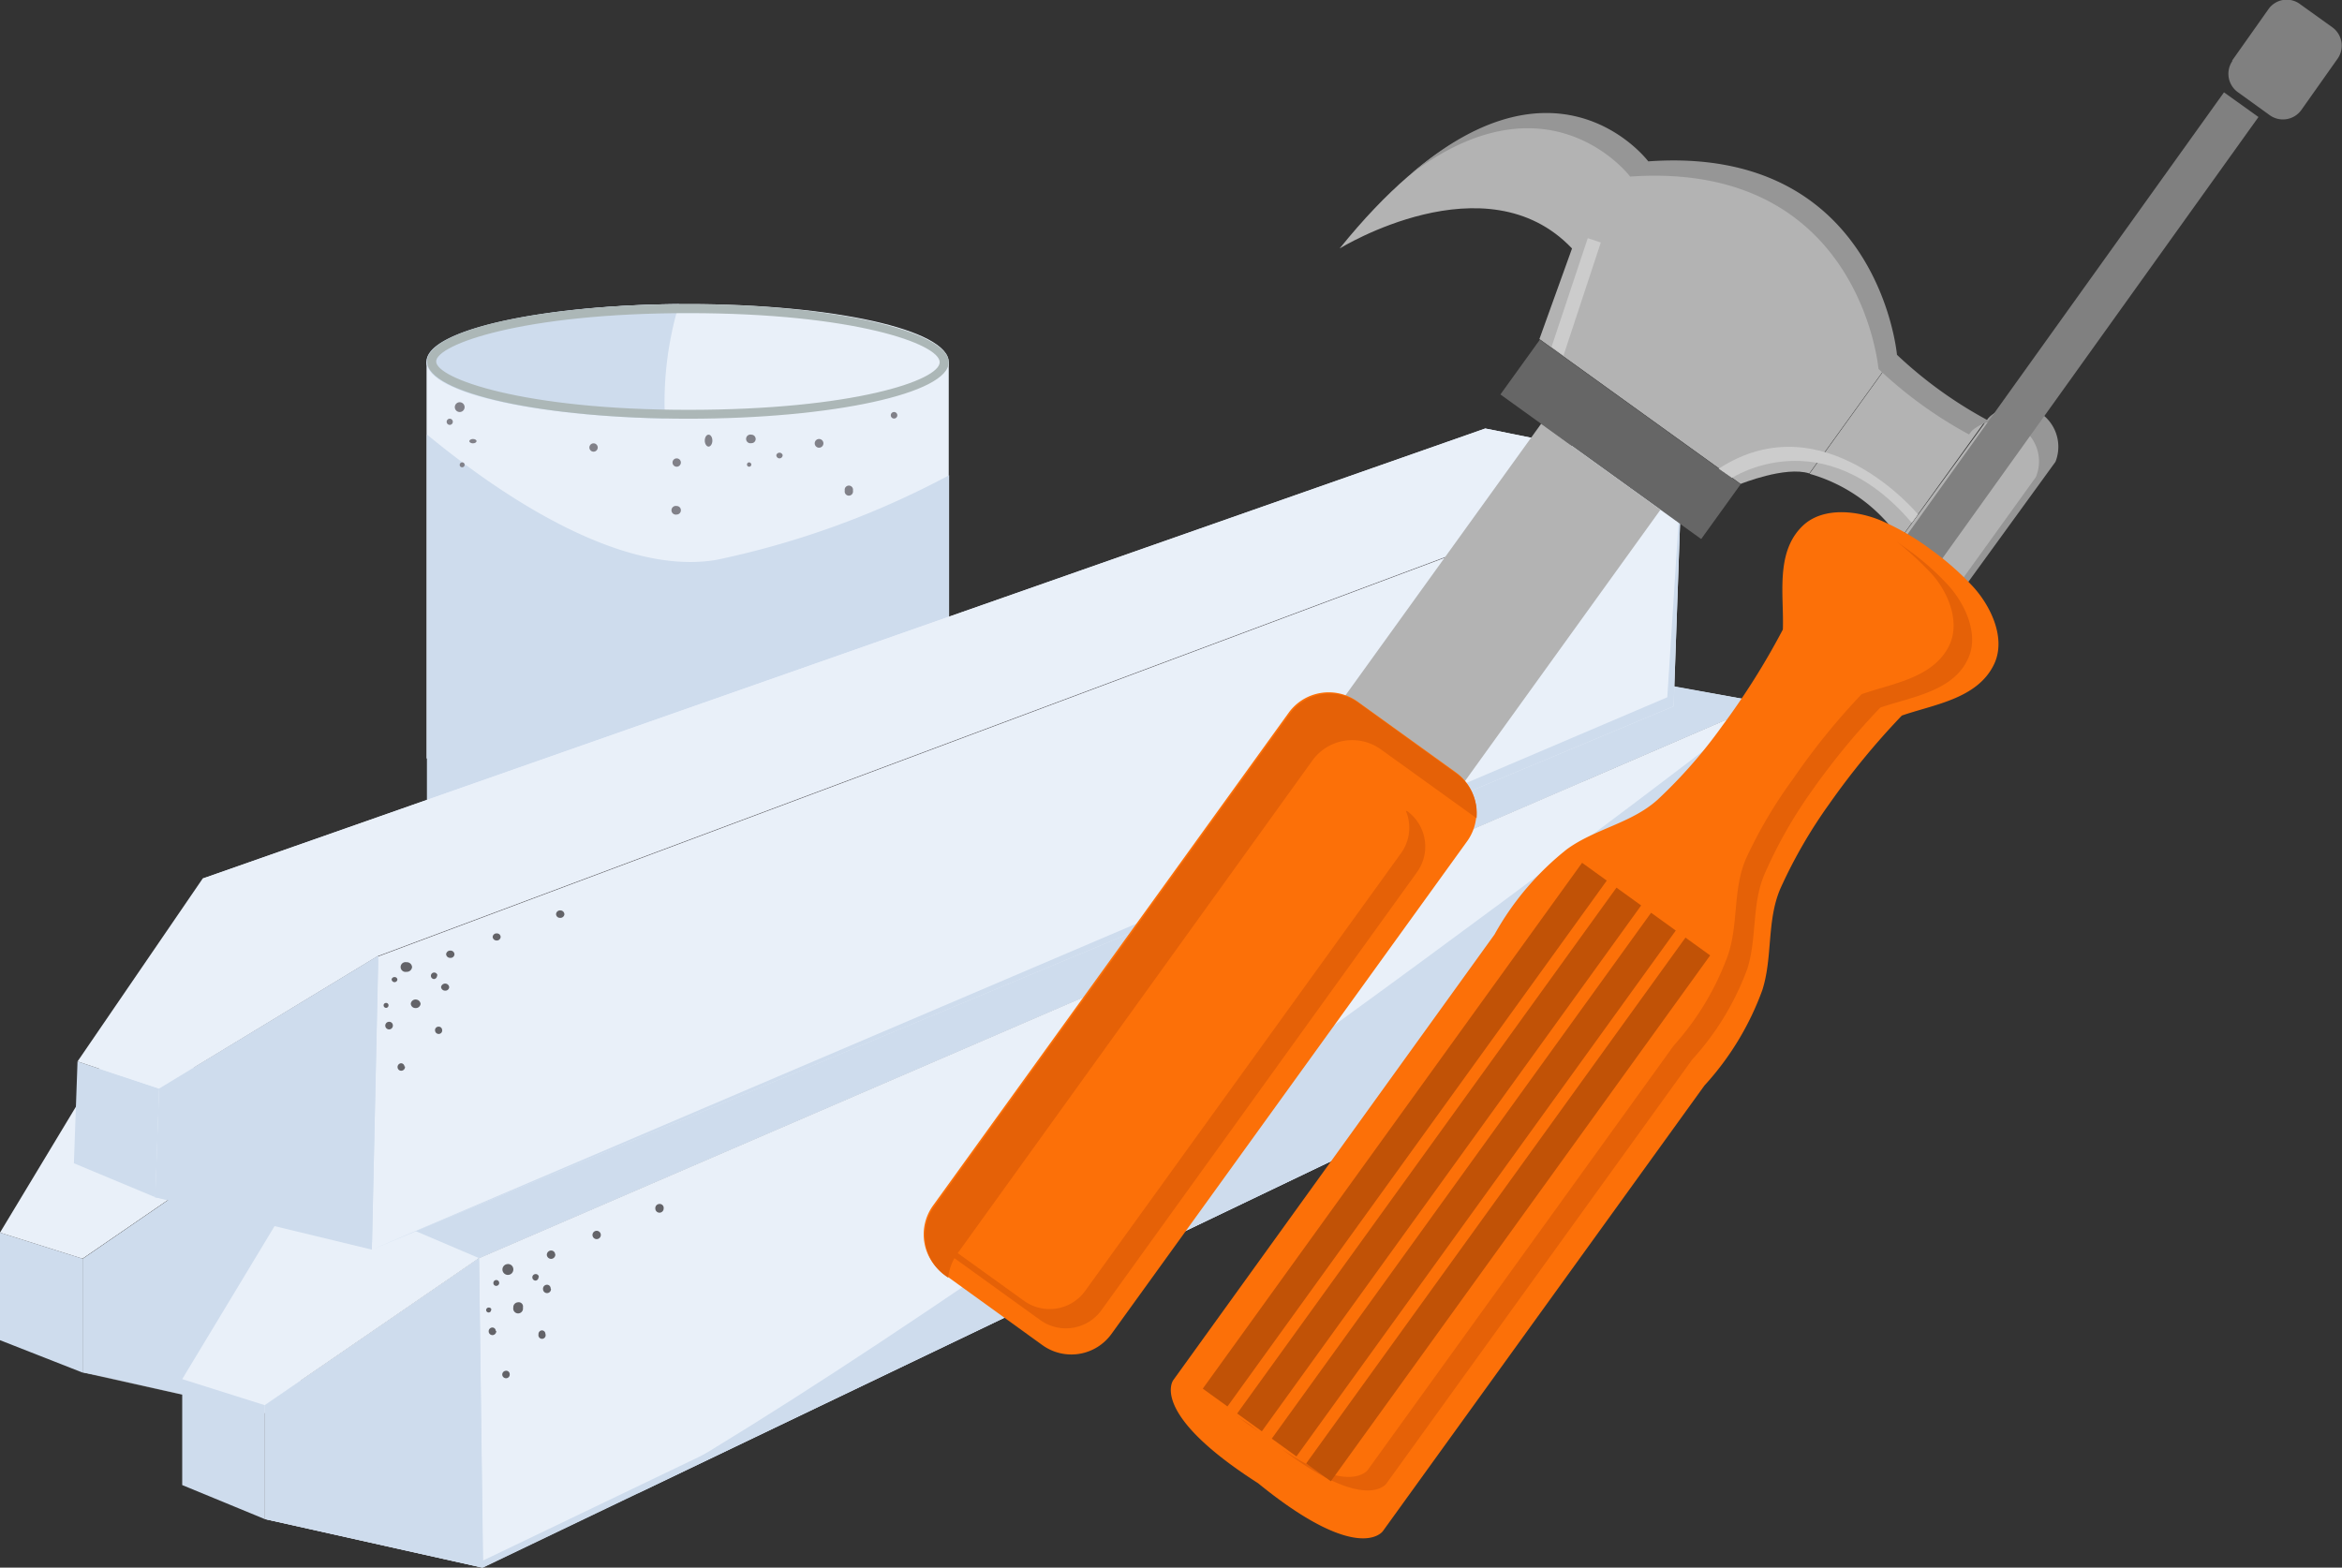 <svg xmlns="http://www.w3.org/2000/svg" viewBox="0 0 129.3 86.56"><rect x="0" y="0" width="129.3" height="86.56" fill="#333333" stroke="none"/><defs><style>.cls-1{fill:#e9f0f9;}.cls-2{fill:#cedced;}.cls-3{fill:#acb7b7;}.cls-4{fill:#818189;}.cls-5{fill:#717171;}.cls-6{fill:#636368;}.cls-7{fill:#b3b3b3;}.cls-8{fill:#969696;}.cls-9{fill:#666;}.cls-10{fill:#fc7008;}.cls-11{fill:#e56107;}.cls-12{fill:#ccc;}.cls-13{fill:gray;}.cls-14{fill:#c15206;}</style></defs><g id="Calque_2" data-name="Calque 2"><g id="Calque_1-2" data-name="Calque 1"><g id="Groupe_48" data-name="Groupe 48"><g id="Groupe_43" data-name="Groupe 43"><g id="Groupe_42" data-name="Groupe 42"><g id="Groupe_38" data-name="Groupe 38"><rect id="Rectangle_101" data-name="Rectangle 101" class="cls-1" x="23.55" y="19.96" width="28.83" height="21.92"/><path id="Tracé_223" data-name="Tracé 223" class="cls-1" d="M52.38,20c0,1.75-6.45,3.16-14.41,3.16S23.55,21.71,23.55,20,30,16.79,38,16.79,52.38,18.21,52.38,20Z"/><path id="Tracé_224" data-name="Tracé 224" class="cls-2" d="M39.57,30.91c-5.36.93-12.08-3.68-16-6.92V49.47c0,1.75,6.45,3.17,14.41,3.17s14.42-1.42,14.42-3.17V26.24A48,48,0,0,1,39.57,30.91Z"/><path id="Tracé_225" data-name="Tracé 225" class="cls-2" d="M37.49,16.79c-7.74.06-13.94,1.46-13.94,3.17s5.79,3,13.16,3.15A18.8,18.8,0,0,1,37.49,16.79Z"/><path id="Tracé_226" data-name="Tracé 226" class="cls-3" d="M38,16.79c-8,0-14.42,1.42-14.42,3.17S30,23.12,38,23.12,52.38,21.71,52.38,20,45.93,16.79,38,16.79Zm0,5.84c-9.14,0-13.92-1.74-13.92-2.67S28.83,17.29,38,17.29,51.88,19,51.88,20,47.1,22.63,38,22.63Z"/><path id="Tracé_227" data-name="Tracé 227" class="cls-4" d="M41.72,24.24a.23.23,0,0,1-.24.23.24.24,0,1,1,0-.47h0A.24.24,0,0,1,41.72,24.24Z"/><path id="Tracé_228" data-name="Tracé 228" class="cls-4" d="M43.21,25.13a.18.18,0,0,1-.17.18.18.18,0,0,1-.18-.18A.18.18,0,0,1,43,25h0A.18.18,0,0,1,43.21,25.13Z"/><path id="Tracé_229" data-name="Tracé 229" class="cls-4" d="M41.48,25.65a.12.12,0,0,1-.12.12.12.12,0,0,1-.12-.12.12.12,0,0,1,.12-.12h0A.13.13,0,0,1,41.48,25.65Z"/><path id="Tracé_230" data-name="Tracé 230" class="cls-4" d="M45.46,24.48a.24.24,0,0,1-.48,0,.24.24,0,0,1,.48,0Z"/><path id="Tracé_231" data-name="Tracé 231" class="cls-4" d="M47.09,27.09a.23.23,0,1,1-.45,0,.23.23,0,1,1,.45,0Z"/><path id="Tracé_232" data-name="Tracé 232" class="cls-4" d="M37.59,25.54a.23.23,0,0,1-.23.23.23.23,0,1,1,0-.46h0A.23.23,0,0,1,37.59,25.54Z"/><path id="Tracé_233" data-name="Tracé 233" class="cls-4" d="M33,24.71a.23.23,0,1,1-.46,0,.23.23,0,1,1,.46,0Z"/><path id="Tracé_234" data-name="Tracé 234" class="cls-4" d="M37.59,28.18a.23.23,0,0,1-.23.23.24.24,0,1,1,0-.47.23.23,0,0,1,.23.24Z"/><path id="Tracé_235" data-name="Tracé 235" class="cls-4" d="M39.33,24.33c0,.18-.1.33-.21.33s-.21-.15-.21-.33S39,24,39.12,24,39.33,24.15,39.33,24.33Z"/><path id="Tracé_236" data-name="Tracé 236" class="cls-4" d="M49.54,22.93a.18.18,0,1,1-.18-.18.18.18,0,0,1,.18.18Z"/><path id="Tracé_237" data-name="Tracé 237" class="cls-4" d="M25.65,22.48a.27.27,0,1,1-.27-.27.27.27,0,0,1,.27.27Z"/><path id="Tracé_238" data-name="Tracé 238" class="cls-4" d="M25,23.29a.17.17,0,0,1-.17.17.17.17,0,1,1,0-.34.17.17,0,0,1,.17.17Z"/><path id="Tracé_239" data-name="Tracé 239" class="cls-4" d="M26.31,24.36c0,.06-.09.12-.2.12s-.2-.06-.2-.12.09-.12.2-.12S26.31,24.29,26.31,24.36Z"/><path id="Tracé_240" data-name="Tracé 240" class="cls-4" d="M25.65,25.67a.13.13,0,0,1-.13.13.13.13,0,0,1-.14-.13.14.14,0,0,1,.14-.14.13.13,0,0,1,.13.14Z"/></g><g id="Groupe_39" data-name="Groupe 39"><path id="Tracé_241" data-name="Tracé 241" class="cls-2" d="M0,68.06,4.56,69.5v6.29L0,74Z"/><path id="Tracé_242" data-name="Tracé 242" class="cls-1" d="M76.4,28.76,6.56,57.18,0,68.06,4.56,69.5l11.83-8.12,71-30.66Z"/><path id="Tracé_243" data-name="Tracé 243" class="cls-5" d="M4.56,75.79l12.05,2.68L87.38,44.55V30.72l-71,30.66L4.56,69.5Z"/><path id="Tracé_244" data-name="Tracé 244" class="cls-2" d="M16.61,78.08l-.22-16.7L4.56,69.51v6.27Z"/><path id="Tracé_245" data-name="Tracé 245" class="cls-6" d="M6.56,57.18l9.83,4.2,71-30.66-11-2Z"/><path id="Tracé_246" data-name="Tracé 246" class="cls-6" d="M18.28,62a.3.3,0,0,1-.28.32.3.3,0,0,1,0-.6h0A.29.29,0,0,1,18.28,62Z"/><path id="Tracé_247" data-name="Tracé 247" class="cls-6" d="M20.6,61.16a.24.24,0,1,1-.47,0,.24.24,0,0,1,.22-.25h0A.23.23,0,0,1,20.6,61.16Z"/><path id="Tracé_248" data-name="Tracé 248" class="cls-6" d="M18.82,64.11a.27.27,0,1,1-.29-.24h0A.26.26,0,0,1,18.82,64.11Z"/><path id="Tracé_249" data-name="Tracé 249" class="cls-6" d="M20.37,63.09a.23.23,0,0,1-.45,0,.23.23,0,0,1,.2-.25h0A.23.23,0,0,1,20.37,63.09Z"/><path id="Tracé_250" data-name="Tracé 250" class="cls-6" d="M19.67,62.42a.18.18,0,0,1-.16.2.19.19,0,0,1-.2-.16.2.2,0,0,1,.17-.2h0a.17.17,0,0,1,.18.16Z"/><path id="Tracé_251" data-name="Tracé 251" class="cls-6" d="M17.5,62.74a.16.16,0,0,1-.15.17.15.15,0,0,1-.17-.15.16.16,0,0,1,.14-.17h0a.15.15,0,0,1,.16.14Z"/><path id="Tracé_252" data-name="Tracé 252" class="cls-6" d="M17.05,64.23a.14.14,0,0,1-.12.15.15.15,0,0,1-.15-.12.14.14,0,0,1,.13-.15h0A.12.12,0,0,1,17.05,64.23Z"/><path id="Tracé_253" data-name="Tracé 253" class="cls-6" d="M17.34,65.4a.21.21,0,1,1-.42,0,.21.21,0,0,1,.19-.22h0a.2.2,0,0,1,.21.19Z"/><path id="Tracé_254" data-name="Tracé 254" class="cls-6" d="M20.07,65.58a.21.21,0,0,1-.19.22.19.19,0,0,1-.21-.18.2.2,0,0,1,.18-.22h0a.18.18,0,0,1,.19.18Z"/><path id="Tracé_255" data-name="Tracé 255" class="cls-6" d="M23.11,60.07a.23.23,0,0,1-.2.25.22.22,0,0,1-.24-.2.21.21,0,0,1,.2-.24h0A.23.23,0,0,1,23.11,60.07Z"/><path id="Tracé_256" data-name="Tracé 256" class="cls-6" d="M26.59,58.64a.24.24,0,1,1-.26-.21h0a.21.21,0,0,1,.23.21Z"/><path id="Tracé_257" data-name="Tracé 257" class="cls-6" d="M18.08,67.79a.2.2,0,0,1-.18.22.21.21,0,0,1-.23-.19.22.22,0,0,1,.19-.22h0A.19.19,0,0,1,18.08,67.79Z"/><path id="Tracé_258" data-name="Tracé 258" class="cls-2" d="M16.39,61.38l.22,17.09-12-2.69S15.13,74.62,16.39,61.38Z"/></g><g id="Groupe_40" data-name="Groupe 40"><path id="Tracé_259" data-name="Tracé 259" class="cls-2" d="M10.06,76.15l4.56,1.44v6.29L10.06,82Z"/><path id="Tracé_260" data-name="Tracé 260" class="cls-1" d="M86.46,36.85,16.62,65.28,10.06,76.15l4.56,1.44,11.83-8.12,71-30.66Z"/><path id="Tracé_261" data-name="Tracé 261" class="cls-1" d="M14.62,83.88l12,2.68L97.44,52.64V38.81l-71,30.66L14.62,77.59Z"/><path id="Tracé_262" data-name="Tracé 262" class="cls-2" d="M97.44,52.64V38.81c-.67.67-41.49,31.88-62.29,43.68Z"/><path id="Tracé_263" data-name="Tracé 263" class="cls-2" d="M26.67,86.17l-.22-16.7L14.62,77.59v6.29Z"/><path id="Tracé_264" data-name="Tracé 264" class="cls-2" d="M16.62,65.28l9.83,4.19,71-30.66-11-2Z"/><path id="Tracé_265" data-name="Tracé 265" class="cls-6" d="M28.34,70.07a.3.3,0,1,1-.6.05A.3.3,0,0,1,28,69.8h0A.29.29,0,0,1,28.34,70.07Z"/><path id="Tracé_266" data-name="Tracé 266" class="cls-6" d="M30.66,69.26a.24.24,0,0,1-.22.25.24.24,0,0,1-.25-.21.24.24,0,0,1,.22-.25h0a.22.22,0,0,1,.24.21Z"/><path id="Tracé_267" data-name="Tracé 267" class="cls-6" d="M28.87,72.2a.27.27,0,1,1-.53,0,.27.27,0,0,1,.24-.29h0A.24.24,0,0,1,28.87,72.2Z"/><path id="Tracé_268" data-name="Tracé 268" class="cls-6" d="M30.42,71.18a.22.22,0,1,1-.44,0,.22.22,0,0,1,.2-.24h0a.2.2,0,0,1,.22.2Z"/><path id="Tracé_269" data-name="Tracé 269" class="cls-6" d="M29.73,70.52a.18.18,0,0,1-.16.19.18.18,0,1,1,0-.36h0a.17.17,0,0,1,.18.17Z"/><path id="Tracé_270" data-name="Tracé 270" class="cls-6" d="M27.56,70.83a.16.16,0,0,1-.15.17.15.15,0,0,1-.17-.14.16.16,0,0,1,.14-.18h0A.16.16,0,0,1,27.56,70.83Z"/><path id="Tracé_271" data-name="Tracé 271" class="cls-6" d="M27.11,72.33a.13.13,0,0,1-.12.14.14.14,0,0,1-.15-.12A.14.14,0,0,1,27,72.2h0a.13.13,0,0,1,.13.13Z"/><path id="Tracé_272" data-name="Tracé 272" class="cls-6" d="M27.4,73.49a.22.22,0,0,1-.2.23.21.21,0,0,1-.22-.19.21.21,0,0,1,.19-.23h0a.19.19,0,0,1,.2.19Z"/><path id="Tracé_273" data-name="Tracé 273" class="cls-6" d="M30.12,73.68a.2.2,0,1,1-.39,0,.2.2,0,0,1,.18-.22h0a.19.19,0,0,1,.2.18Z"/><path id="Tracé_274" data-name="Tracé 274" class="cls-6" d="M33.17,68.17a.23.23,0,1,1-.24-.21h0A.23.23,0,0,1,33.17,68.17Z"/><path id="Tracé_275" data-name="Tracé 275" class="cls-6" d="M36.64,66.73a.23.23,0,1,1-.46,0,.23.23,0,0,1,.21-.25h0A.22.22,0,0,1,36.64,66.73Z"/><path id="Tracé_276" data-name="Tracé 276" class="cls-6" d="M28.14,75.88a.2.2,0,0,1-.18.22.21.21,0,0,1-.23-.18.21.21,0,0,1,.19-.23h0A.19.19,0,0,1,28.14,75.88Z"/><path id="Tracé_277" data-name="Tracé 277" class="cls-2" d="M26.45,69.47l.21,17.09-12-2.68S25.19,82.72,26.45,69.47Z"/></g><g id="Groupe_41" data-name="Groupe 41"><path id="Tracé_278" data-name="Tracé 278" class="cls-2" d="M4.28,58.61l4.51,1.5-.21,6-4.5-1.88Z"/><path id="Tracé_279" data-name="Tracé 279" class="cls-1" d="M82,23.66,11.19,48.51,4.28,58.61l4.51,1.5,12.1-7.34,72-26.92Z"/><path id="Tracé_280" data-name="Tracé 280" class="cls-1" d="M8.58,66.07l12,2.9L92.4,39l.46-13.1-72,26.92L8.79,60.11Z"/><path id="Tracé_281" data-name="Tracé 281" class="cls-2" d="M20.54,68.6l.34-15.83L8.78,60.11l-.21,6Z"/><path id="Tracé_282" data-name="Tracé 282" class="cls-1" d="M11.19,48.51l9.69,4.26,72-26.92L82,23.66Z"/><path id="Tracé_283" data-name="Tracé 283" class="cls-6" d="M22.75,53.4a.29.29,0,0,1-.31.26.27.27,0,1,1,0-.53A.29.29,0,0,1,22.75,53.4Z"/><path id="Tracé_284" data-name="Tracé 284" class="cls-6" d="M25.09,52.7a.21.21,0,0,1-.23.19.22.22,0,0,1-.23-.2h0a.22.22,0,0,1,.24-.2.21.21,0,0,1,.22.21Z"/><path id="Tracé_285" data-name="Tracé 285" class="cls-6" d="M23.22,55.43a.26.26,0,0,1-.28.23.25.25,0,0,1-.26-.24.26.26,0,0,1,.28-.23A.27.27,0,0,1,23.22,55.43Z"/><path id="Tracé_286" data-name="Tracé 286" class="cls-6" d="M24.8,54.51a.21.21,0,0,1-.23.19.22.22,0,0,1-.22-.2h0a.23.23,0,0,1,.23-.19.22.22,0,0,1,.22.2Z"/><path id="Tracé_287" data-name="Tracé 287" class="cls-6" d="M24.13,53.86a.19.19,0,0,1-.16.2.18.18,0,1,1,0-.36h0a.18.18,0,0,1,.18.16Z"/><path id="Tracé_288" data-name="Tracé 288" class="cls-6" d="M21.94,54.09a.16.16,0,0,1-.18.14.17.17,0,0,1-.14-.15.16.16,0,0,1,.17-.13A.15.15,0,0,1,21.94,54.09Z"/><path id="Tracé_289" data-name="Tracé 289" class="cls-6" d="M21.45,55.5a.14.14,0,0,1-.12.15.14.14,0,0,1-.15-.12.13.13,0,0,1,.12-.15h0A.13.13,0,0,1,21.45,55.5Z"/><path id="Tracé_290" data-name="Tracé 290" class="cls-6" d="M21.69,56.61a.21.21,0,1,1-.2-.19A.2.2,0,0,1,21.69,56.61Z"/><path id="Tracé_291" data-name="Tracé 291" class="cls-6" d="M24.41,56.87a.19.19,0,0,1-.17.22.2.2,0,0,1-.22-.18.19.19,0,0,1,.17-.22h0A.19.19,0,0,1,24.41,56.87Z"/><path id="Tracé_292" data-name="Tracé 292" class="cls-6" d="M27.64,51.74a.21.21,0,0,1-.23.19.21.21,0,0,1-.21-.2h0a.21.21,0,0,1,.23-.19.2.2,0,0,1,.21.2Z"/><path id="Tracé_293" data-name="Tracé 293" class="cls-6" d="M31.16,50.49a.22.22,0,0,1-.24.19.21.21,0,0,1-.22-.21.22.22,0,0,1,.24-.2.22.22,0,0,1,.22.21Z"/><path id="Tracé_294" data-name="Tracé 294" class="cls-6" d="M22.36,58.89a.21.21,0,0,1-.18.23.2.2,0,0,1-.23-.18.21.21,0,0,1,.18-.23h0a.19.19,0,0,1,.2.18Z"/><path id="Tracé_295" data-name="Tracé 295" class="cls-2" d="M20.89,52.77,20.53,69l-12-2.9S19.18,65.28,20.89,52.77Z"/></g><path id="Tracé_296" data-name="Tracé 296" class="cls-2" d="M20.53,69,92.4,39l.46-13.1L92.05,38.5Z"/><path id="Tracé_297" data-name="Tracé 297" class="cls-2" d="M97.44,38.81V52.64L26.66,86.56l-12-2.68,12,2.29L97,52.41Z"/></g></g><g id="Groupe_45" data-name="Groupe 45"><path id="Tracé_298" data-name="Tracé 298" class="cls-7" d="M109.57,23.29a23.28,23.28,0,0,1-5-3.61l-4.67,6.48a9,9,0,0,1,5,3.61Z"/><path id="Tracé_299" data-name="Tracé 299" class="cls-7" d="M104.75,30a2,2,0,0,0,.78,2.66h0a2,2,0,0,0,2.77-.11l5-6.89a2,2,0,0,0-.77-2.66h0a2,2,0,0,0-2.77.11Z"/><path id="Tracé_300" data-name="Tracé 300" class="cls-7" d="M104.55,19.68s-1-11.5-13.71-10.63c0,0-6.32-8.43-16.88,4.67,0,0,8.09-5,12.83,0l-1.8,5,11.11,8s2.47-1,3.79-.58Z"/><g id="Groupe_44" data-name="Groupe 44"><path id="Tracé_301" data-name="Tracé 301" class="cls-8" d="M90,9.75c12.71-.88,13.71,10.62,13.71,10.62a23.57,23.57,0,0,0,5,3.62l.15-.2a2.24,2.24,0,0,1,3.54,2.55l-4.75,6.6a1.46,1.46,0,0,0,.83-.55l5-6.89A2.25,2.25,0,0,0,109.88,23l-.15.2a23.47,23.47,0,0,1-5-3.61S103.71,8,91,8.91c0,0-4.83-6.45-13.11.7C85.54,3.84,90,9.75,90,9.75Z"/></g><rect id="Rectangle_102" data-name="Rectangle 102" class="cls-9" x="87.6" y="17.43" width="3.73" height="13.66" transform="translate(17.5 82.68) rotate(-54.24)"/><rect id="Rectangle_103" data-name="Rectangle 103" class="cls-7" x="55.23" y="38.68" width="41.84" height="8.12" transform="translate(-3.04 79.55) rotate(-54.23)"/><path id="Tracé_302" data-name="Tracé 302" class="cls-10" d="M51.51,66.57a2.71,2.71,0,0,0,.62,3.79h0l5.43,3.92a2.73,2.73,0,0,0,3.8-.62h0L81,46.45a2.72,2.72,0,0,0-.62-3.8h0l-5.43-3.91a2.73,2.73,0,0,0-3.8.61h0Z"/><path id="Tracé_303" data-name="Tracé 303" class="cls-11" d="M60.79,72.37,78.23,48.16a2.42,2.42,0,0,0-.55-3.38l-.06,0a2.4,2.4,0,0,1-.27,2.33L59.91,71.28a2.42,2.42,0,0,1-3.37.55h0l-4.78-3.44a2.4,2.4,0,0,0,.82,1l4.84,3.49A2.42,2.42,0,0,0,60.79,72.37Z"/><path id="Tracé_304" data-name="Tracé 304" class="cls-11" d="M52.85,69.23,72.45,42a2.71,2.71,0,0,1,3.79-.62l5.28,3.8a2.72,2.72,0,0,0-1.12-2.47L75,38.81a2.72,2.72,0,0,0-3.8.62L51.57,66.64a2.73,2.73,0,0,0,.62,3.8l.16.11A2.74,2.74,0,0,1,52.85,69.23Z"/><path id="Tracé_305" data-name="Tracé 305" class="cls-12" d="M87.66,13.15l-2,6,.66.48,2.06-6.24Z"/><path id="Tracé_306" data-name="Tracé 306" class="cls-12" d="M95.62,26.39s5-3.31,9.93,2.48l.34-.47s-5.2-6.3-11-2.52Z"/></g><g id="Groupe_47" data-name="Groupe 47"><rect id="Rectangle_104" data-name="Rectangle 104" class="cls-13" x="99" y="17.55" width="32.05" height="2.35" transform="matrix(0.58, -0.81, 0.81, 0.58, 32.56, 101.07)"/><path id="Tracé_307" data-name="Tracé 307" class="cls-10" d="M97.3,54.66c.58-1.83.23-3.84,1-5.61A27.23,27.23,0,0,1,101,44.38a41.42,41.42,0,0,1,4-4.87c1.76-.61,4.16-.92,5.08-2.81.71-1.45-.19-3.28-1.19-4.35a15.55,15.55,0,0,0-2.28-2A13.7,13.7,0,0,0,104,28.81c-1.33-.61-3.36-.88-4.5.25-1.5,1.47-1,3.84-1.07,5.7a40.57,40.57,0,0,1-3.36,5.34,27,27,0,0,1-3.56,4.06c-1.44,1.3-3.45,1.6-5,2.73a15.76,15.76,0,0,0-4,4.71L64.78,76.2S63.37,78,69.46,81.9c5.6,4.56,6.89,2.64,6.89,2.64L94.1,59.94A15.78,15.78,0,0,0,97.3,54.66Z"/><g id="Groupe_46" data-name="Groupe 46"><path id="Tracé_308" data-name="Tracé 308" class="cls-11" d="M69,78.66c-.29-.18-.55-.36-.8-.53.38.29.81.6,1.3.93Z"/><path id="Tracé_309" data-name="Tracé 309" class="cls-11" d="M96.47,53.49c.55-1.74.22-3.65,1-5.34A25.24,25.24,0,0,1,100,43.71a39.32,39.32,0,0,1,3.81-4.64c1.67-.58,4-.88,4.83-2.67.67-1.38-.18-3.12-1.13-4.14a14.62,14.62,0,0,0-2.17-1.91l-.62-.44a17.76,17.76,0,0,1,1.76,1.6c1,1,1.8,2.77,1.13,4.14-.88,1.8-3.16,2.09-4.83,2.68A37.5,37.5,0,0,0,99,43,25.61,25.61,0,0,0,96.4,47.4c-.74,1.69-.41,3.6-1,5.34a15.26,15.26,0,0,1-3,5L75.51,81.17s-1,1.4-4.77-1.18c4.69,3.57,5.8,1.93,5.8,1.93L93.42,58.51A15.21,15.21,0,0,0,96.47,53.49Z"/></g><rect id="Rectangle_105" data-name="Rectangle 105" class="cls-14" x="59.65" y="61.81" width="35.8" height="1.68" transform="translate(-18.62 88.9) rotate(-54.2)"/><rect id="Rectangle_106" data-name="Rectangle 106" class="cls-14" x="61.56" y="63.18" width="35.8" height="1.68" transform="translate(-18.95 91.02) rotate(-54.2)"/><rect id="Rectangle_107" data-name="Rectangle 107" class="cls-14" x="63.46" y="64.56" width="35.8" height="1.68" transform="translate(-19.27 93.14) rotate(-54.2)"/><rect id="Rectangle_108" data-name="Rectangle 108" class="cls-14" x="65.37" y="65.93" width="35.8" height="1.68" transform="translate(-19.6 95.26) rotate(-54.2)"/><path id="Rectangle_109" data-name="Rectangle 109" class="cls-13" d="M123.23,3.35l2-2.83A1.23,1.23,0,0,1,127,.24l1.77,1.27a1.25,1.25,0,0,1,.28,1.74h0l-2,2.83a1.25,1.25,0,0,1-1.74.28l-1.76-1.27a1.25,1.25,0,0,1-.29-1.74Z"/></g></g></g></g></svg>